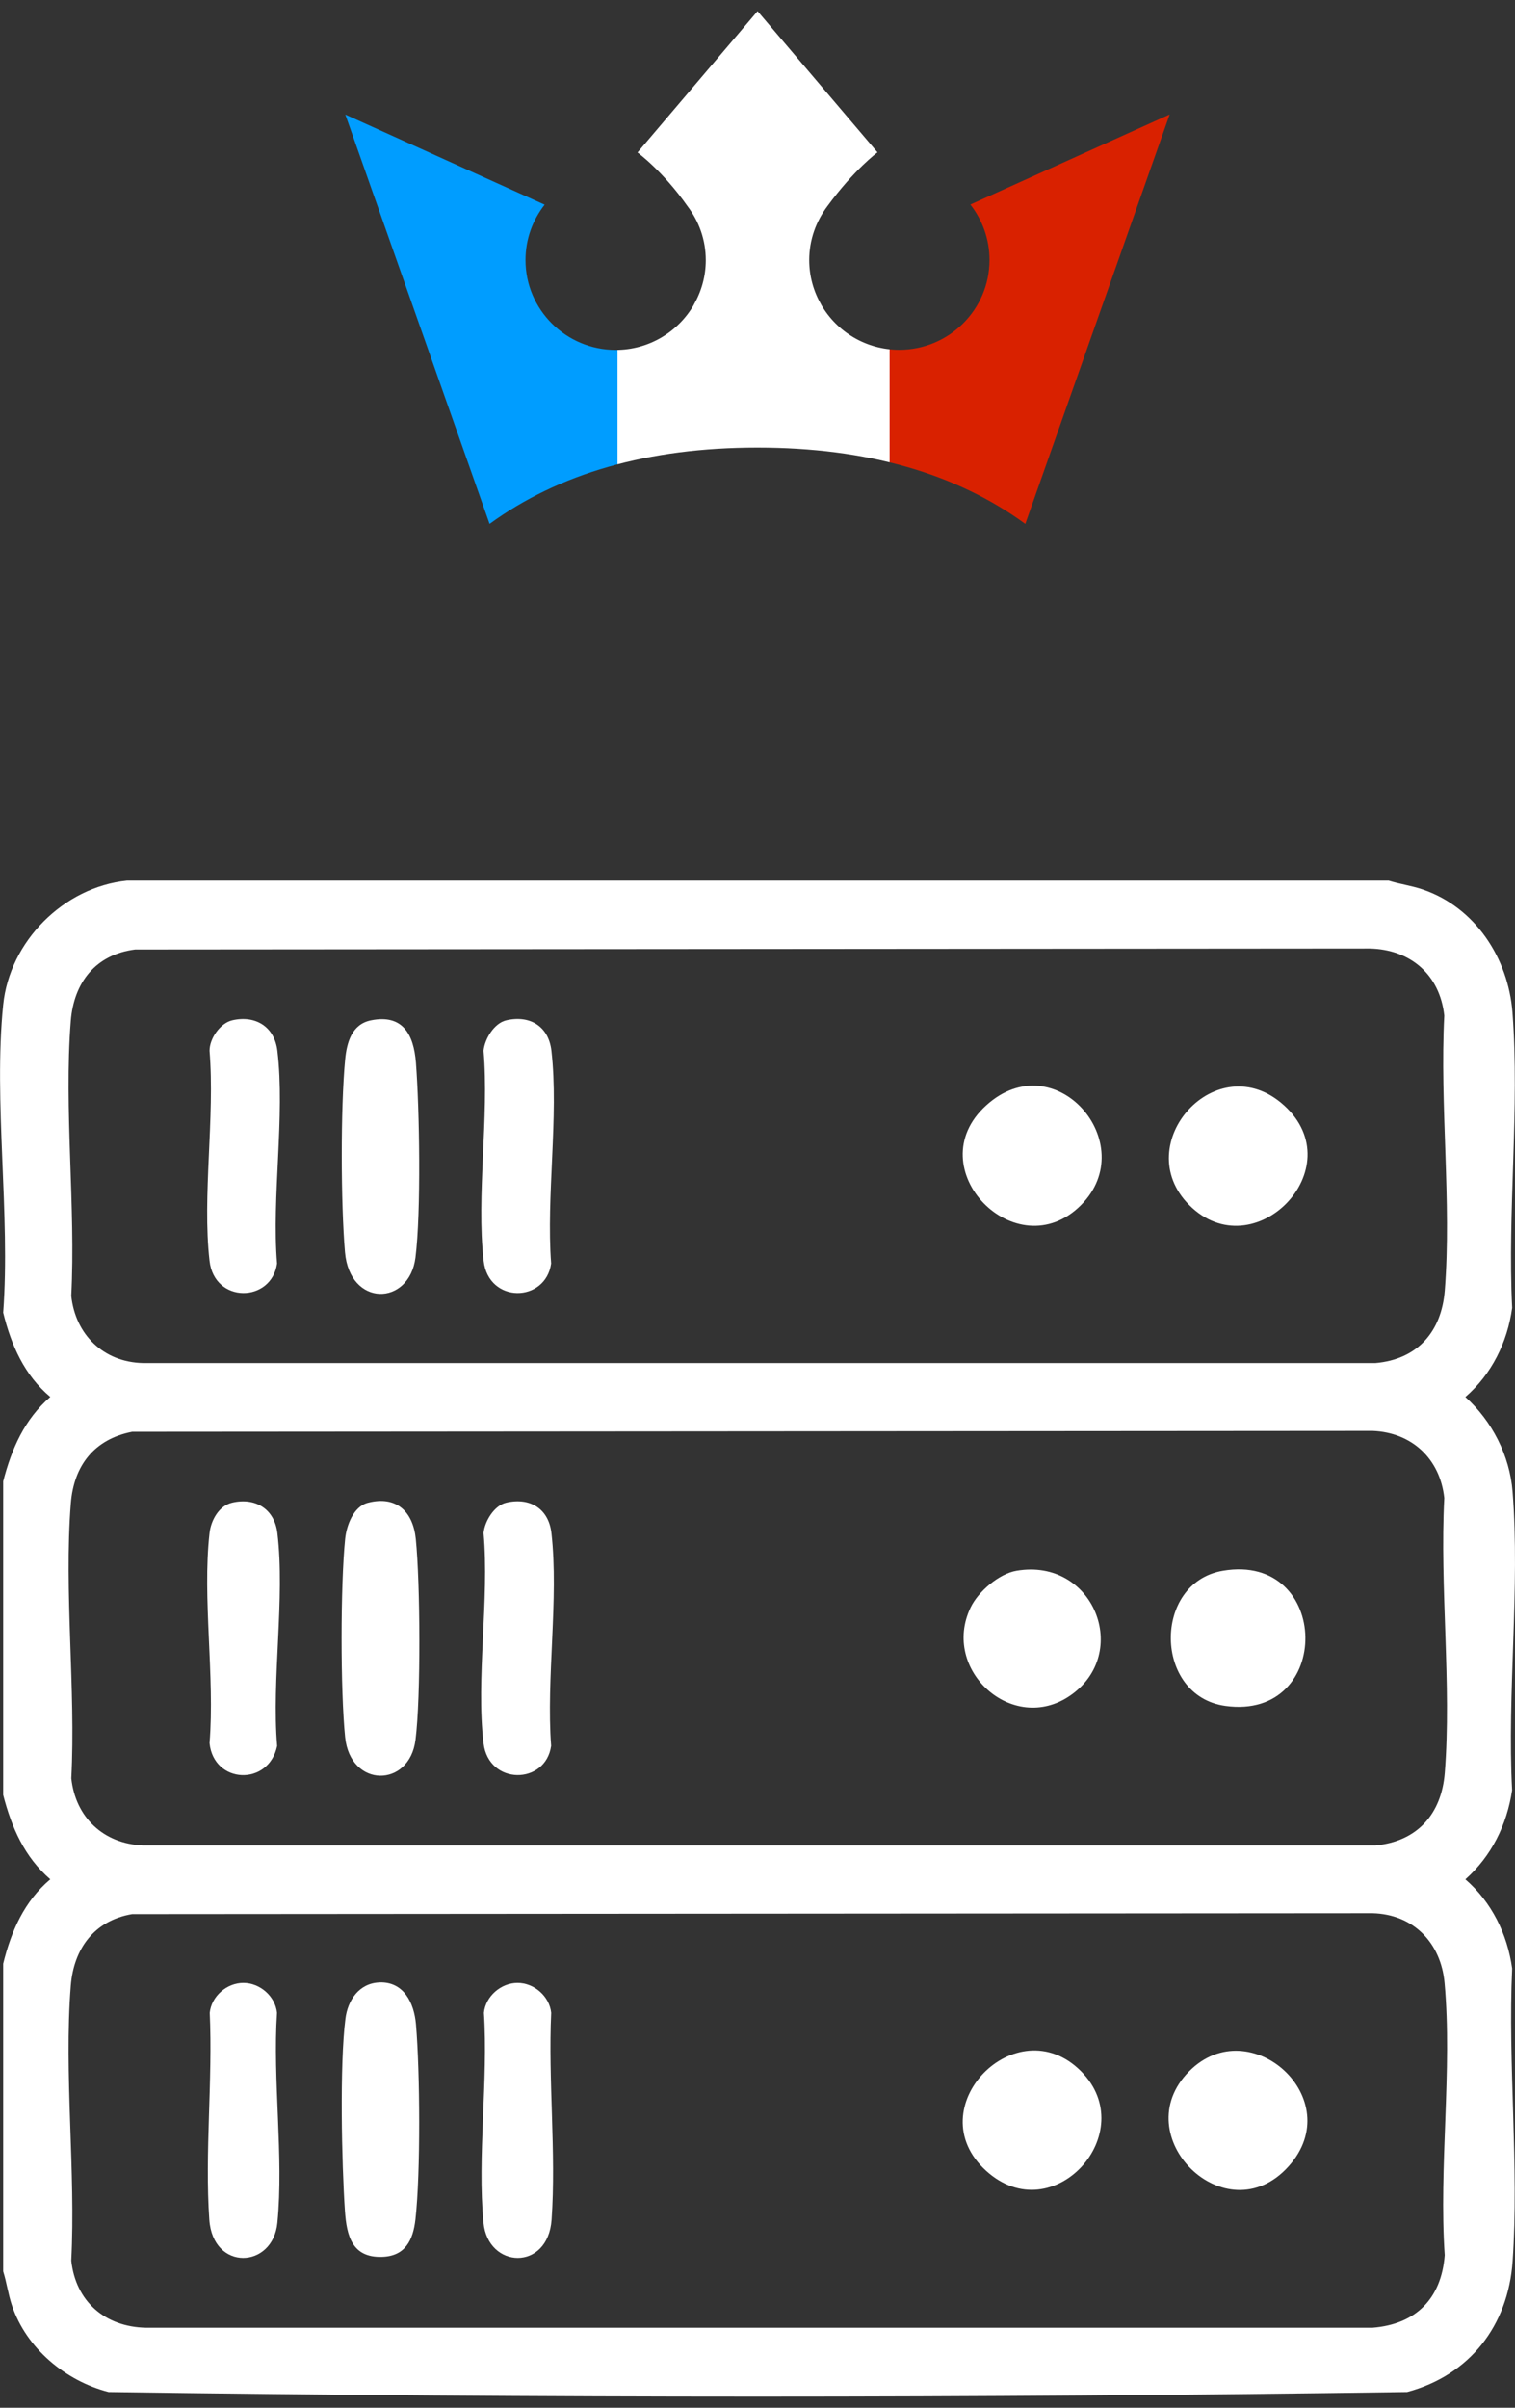 <?xml version="1.0"?>
<svg xmlns="http://www.w3.org/2000/svg" width="68" height="108" viewBox="0 0 68 108" fill="none">
<rect x="0" y="0" width="68" height="108" fill="#333333" stroke="none"/>
<path d="M24.446 9.182C23.909 9.869 23.587 10.725 23.587 11.665C23.587 13.889 25.402 15.696 27.635 15.696C29.134 15.696 30.446 14.88 31.141 13.675C31.141 13.675 31.141 13.675 31.141 13.669C31.481 13.078 31.679 12.397 31.679 11.671C31.679 10.758 31.373 9.925 30.859 9.25C29.745 7.662 28.614 6.84 28.614 6.84L34.003 0.5L39.386 6.834C39.386 6.834 38.351 7.594 37.141 9.244C36.632 9.92 36.321 10.753 36.321 11.665C36.321 12.391 36.519 13.078 36.859 13.664C36.859 13.664 36.859 13.664 36.859 13.669C37.56 14.88 38.866 15.691 40.365 15.691C42.598 15.691 44.413 13.883 44.413 11.659C44.413 10.725 44.091 9.863 43.554 9.176L52.5 5.134L46.02 23.5C42.904 21.231 38.906 20.077 33.997 20.077C29.089 20.077 25.091 21.231 21.975 23.5L15.5 5.139L24.446 9.182Z" fill="url(#paint0_linear_74_81)"/>
<g clip-path="url(#clip0_74_81)">
<path d="M62.329 39.5C62.839 39.661 63.337 39.721 63.854 39.896C66.212 40.697 67.698 42.977 67.886 45.408C68.213 49.677 67.658 54.354 67.872 58.664C67.662 60.203 66.949 61.647 65.772 62.663C66.969 63.74 67.763 65.287 67.891 66.906C68.231 71.201 67.642 75.956 67.87 80.301C67.638 81.854 66.944 83.257 65.772 84.299C66.949 85.315 67.66 86.757 67.872 88.298C67.676 92.583 68.186 97.18 67.893 101.427C67.693 104.321 65.964 106.541 63.158 107.294C43.764 107.571 24.266 107.571 4.873 107.294C2.94 106.796 1.186 105.339 0.537 103.415C0.362 102.895 0.304 102.397 0.143 101.885V88.081C0.501 86.625 1.092 85.28 2.257 84.297C1.096 83.293 0.521 81.972 0.143 80.514V66.444C0.521 64.987 1.098 63.666 2.257 62.661C1.092 61.678 0.501 60.333 0.143 58.878C0.472 54.468 -0.298 49.407 0.143 45.073C0.43 42.226 2.857 39.791 5.698 39.5H62.329ZM6.065 42.59C4.295 42.814 3.314 44.062 3.177 45.799C2.866 49.756 3.405 54.131 3.199 58.132C3.387 59.87 4.649 61.102 6.419 61.14H61.738C63.617 60.977 64.702 59.739 64.848 57.888C65.159 53.931 64.62 49.555 64.826 45.555C64.628 43.719 63.304 42.584 61.476 42.547L6.067 42.59H6.065ZM5.931 64.223C4.229 64.556 3.313 65.736 3.179 67.436C2.868 71.393 3.407 75.768 3.201 79.769C3.39 81.524 4.654 82.708 6.419 82.777H61.738C63.606 82.6 64.702 81.376 64.848 79.524C65.159 75.567 64.62 71.192 64.826 67.192C64.637 65.436 63.373 64.252 61.608 64.183L5.931 64.223ZM5.929 85.858C4.237 86.146 3.309 87.402 3.177 89.071C2.866 93.028 3.405 97.403 3.199 101.403C3.398 103.239 4.721 104.374 6.549 104.412H61.604C63.55 104.256 64.693 103.112 64.846 101.159C64.577 97.217 65.192 92.834 64.839 88.946C64.677 87.148 63.443 85.865 61.606 85.818L5.929 85.858Z" fill="white"/>
<path d="M16.643 45.77C18.077 45.477 18.57 46.402 18.668 47.658C18.831 49.76 18.903 54.385 18.648 56.409C18.372 58.597 15.694 58.639 15.484 56.162C15.298 53.979 15.285 49.702 15.491 47.533C15.563 46.764 15.788 45.946 16.643 45.77Z" fill="white"/>
<path d="M10.422 45.767C11.464 45.526 12.319 46.049 12.45 47.13C12.8 50.053 12.191 53.679 12.435 56.676C12.186 58.44 9.623 58.481 9.405 56.555C9.072 53.637 9.652 50.117 9.405 47.132C9.405 46.581 9.884 45.892 10.424 45.767H10.422Z" fill="white"/>
<path d="M22.727 45.767C23.791 45.522 24.626 46.038 24.751 47.132C25.087 50.082 24.51 53.657 24.738 56.676C24.489 58.44 21.927 58.481 21.708 56.555C21.375 53.635 21.959 50.115 21.704 47.128C21.758 46.594 22.185 45.89 22.727 45.767Z" fill="white"/>
<path d="M48.52 54.054C45.627 56.953 41.16 52.397 44.264 49.584C47.366 46.771 51.256 51.309 48.52 54.054Z" fill="white"/>
<path d="M53.379 54.054C50.643 51.309 54.63 46.862 57.635 49.584C60.74 52.397 56.272 56.953 53.379 54.054Z" fill="white"/>
<path d="M17.032 88.922C18.126 88.883 18.588 89.846 18.67 90.796C18.852 92.939 18.881 97.437 18.648 99.544C18.543 100.486 18.191 101.201 17.144 101.233C15.806 101.273 15.558 100.292 15.482 99.17C15.337 97.023 15.243 92.604 15.504 90.552C15.608 89.715 16.122 88.957 17.03 88.924L17.032 88.922Z" fill="white"/>
<path d="M10.923 88.944C11.67 88.944 12.355 89.545 12.433 90.282C12.234 93.298 12.739 96.737 12.451 99.7C12.251 101.774 9.558 101.885 9.395 99.566C9.186 96.565 9.553 93.31 9.414 90.282C9.491 89.545 10.175 88.944 10.923 88.944Z" fill="white"/>
<path d="M23.23 88.944C23.977 88.944 24.662 89.545 24.74 90.282C24.601 93.31 24.968 96.565 24.758 99.566C24.595 101.885 21.903 101.774 21.702 99.7C21.417 96.737 21.919 93.298 21.72 90.282C21.798 89.545 22.482 88.944 23.23 88.944Z" fill="white"/>
<path d="M48.52 92.905C51.256 95.649 47.269 100.097 44.264 97.374C41.159 94.561 45.627 90.005 48.52 92.905Z" fill="white"/>
<path d="M53.379 92.905C56.113 90.161 60.548 94.161 57.834 97.175C55.03 100.288 50.487 95.806 53.379 92.905Z" fill="white"/>
<path d="M16.515 67.407C17.793 67.078 18.54 67.805 18.663 69.034C18.863 71.024 18.894 76.096 18.65 78.043C18.379 80.203 15.723 80.205 15.491 77.924C15.279 75.828 15.281 71.132 15.491 69.034C15.551 68.433 15.86 67.575 16.515 67.407Z" fill="white"/>
<path d="M10.423 67.402C11.464 67.161 12.319 67.684 12.45 68.765C12.8 71.69 12.189 75.314 12.439 78.315C12.059 80.132 9.593 80.024 9.405 78.19C9.65 75.203 9.074 71.688 9.405 68.766C9.47 68.195 9.824 67.539 10.424 67.402H10.423Z" fill="white"/>
<path d="M22.727 67.402C23.791 67.157 24.626 67.673 24.751 68.766C25.087 71.717 24.51 75.292 24.738 78.311C24.491 80.069 21.93 80.084 21.704 78.194C21.357 75.299 21.972 71.731 21.704 68.763C21.758 68.229 22.185 67.525 22.727 67.402Z" fill="white"/>
<path d="M45.623 70.457C49.102 69.863 50.786 74.168 48.032 76.058C45.453 77.826 42.222 74.908 43.564 72.106C43.905 71.391 44.835 70.591 45.623 70.457Z" fill="white"/>
<path d="M54.885 70.457C59.758 69.626 59.858 77.195 54.997 76.519C51.78 76.072 51.731 70.995 54.885 70.457Z" fill="white"/>
</g>
<defs>
<linearGradient id="paint0_linear_74_81" x1="15.5" y1="12" x2="52.5" y2="12" gradientUnits="userSpaceOnUse">
<stop stop-color="#009DFF"/>
<stop offset="0.33" stop-color="#009DFF"/>
<stop offset="0.33" stop-color="white"/>
<stop offset="0.66" stop-color="white"/>
<stop offset="0.66" stop-color="#D92100"/>
<stop offset="1" stop-color="#D92100"/>
</linearGradient>
<clipPath id="clip0_74_81">
<rect width="68" height="68" fill="white" transform="translate(0 39.5)"/>
</clipPath>
</defs>
</svg>
